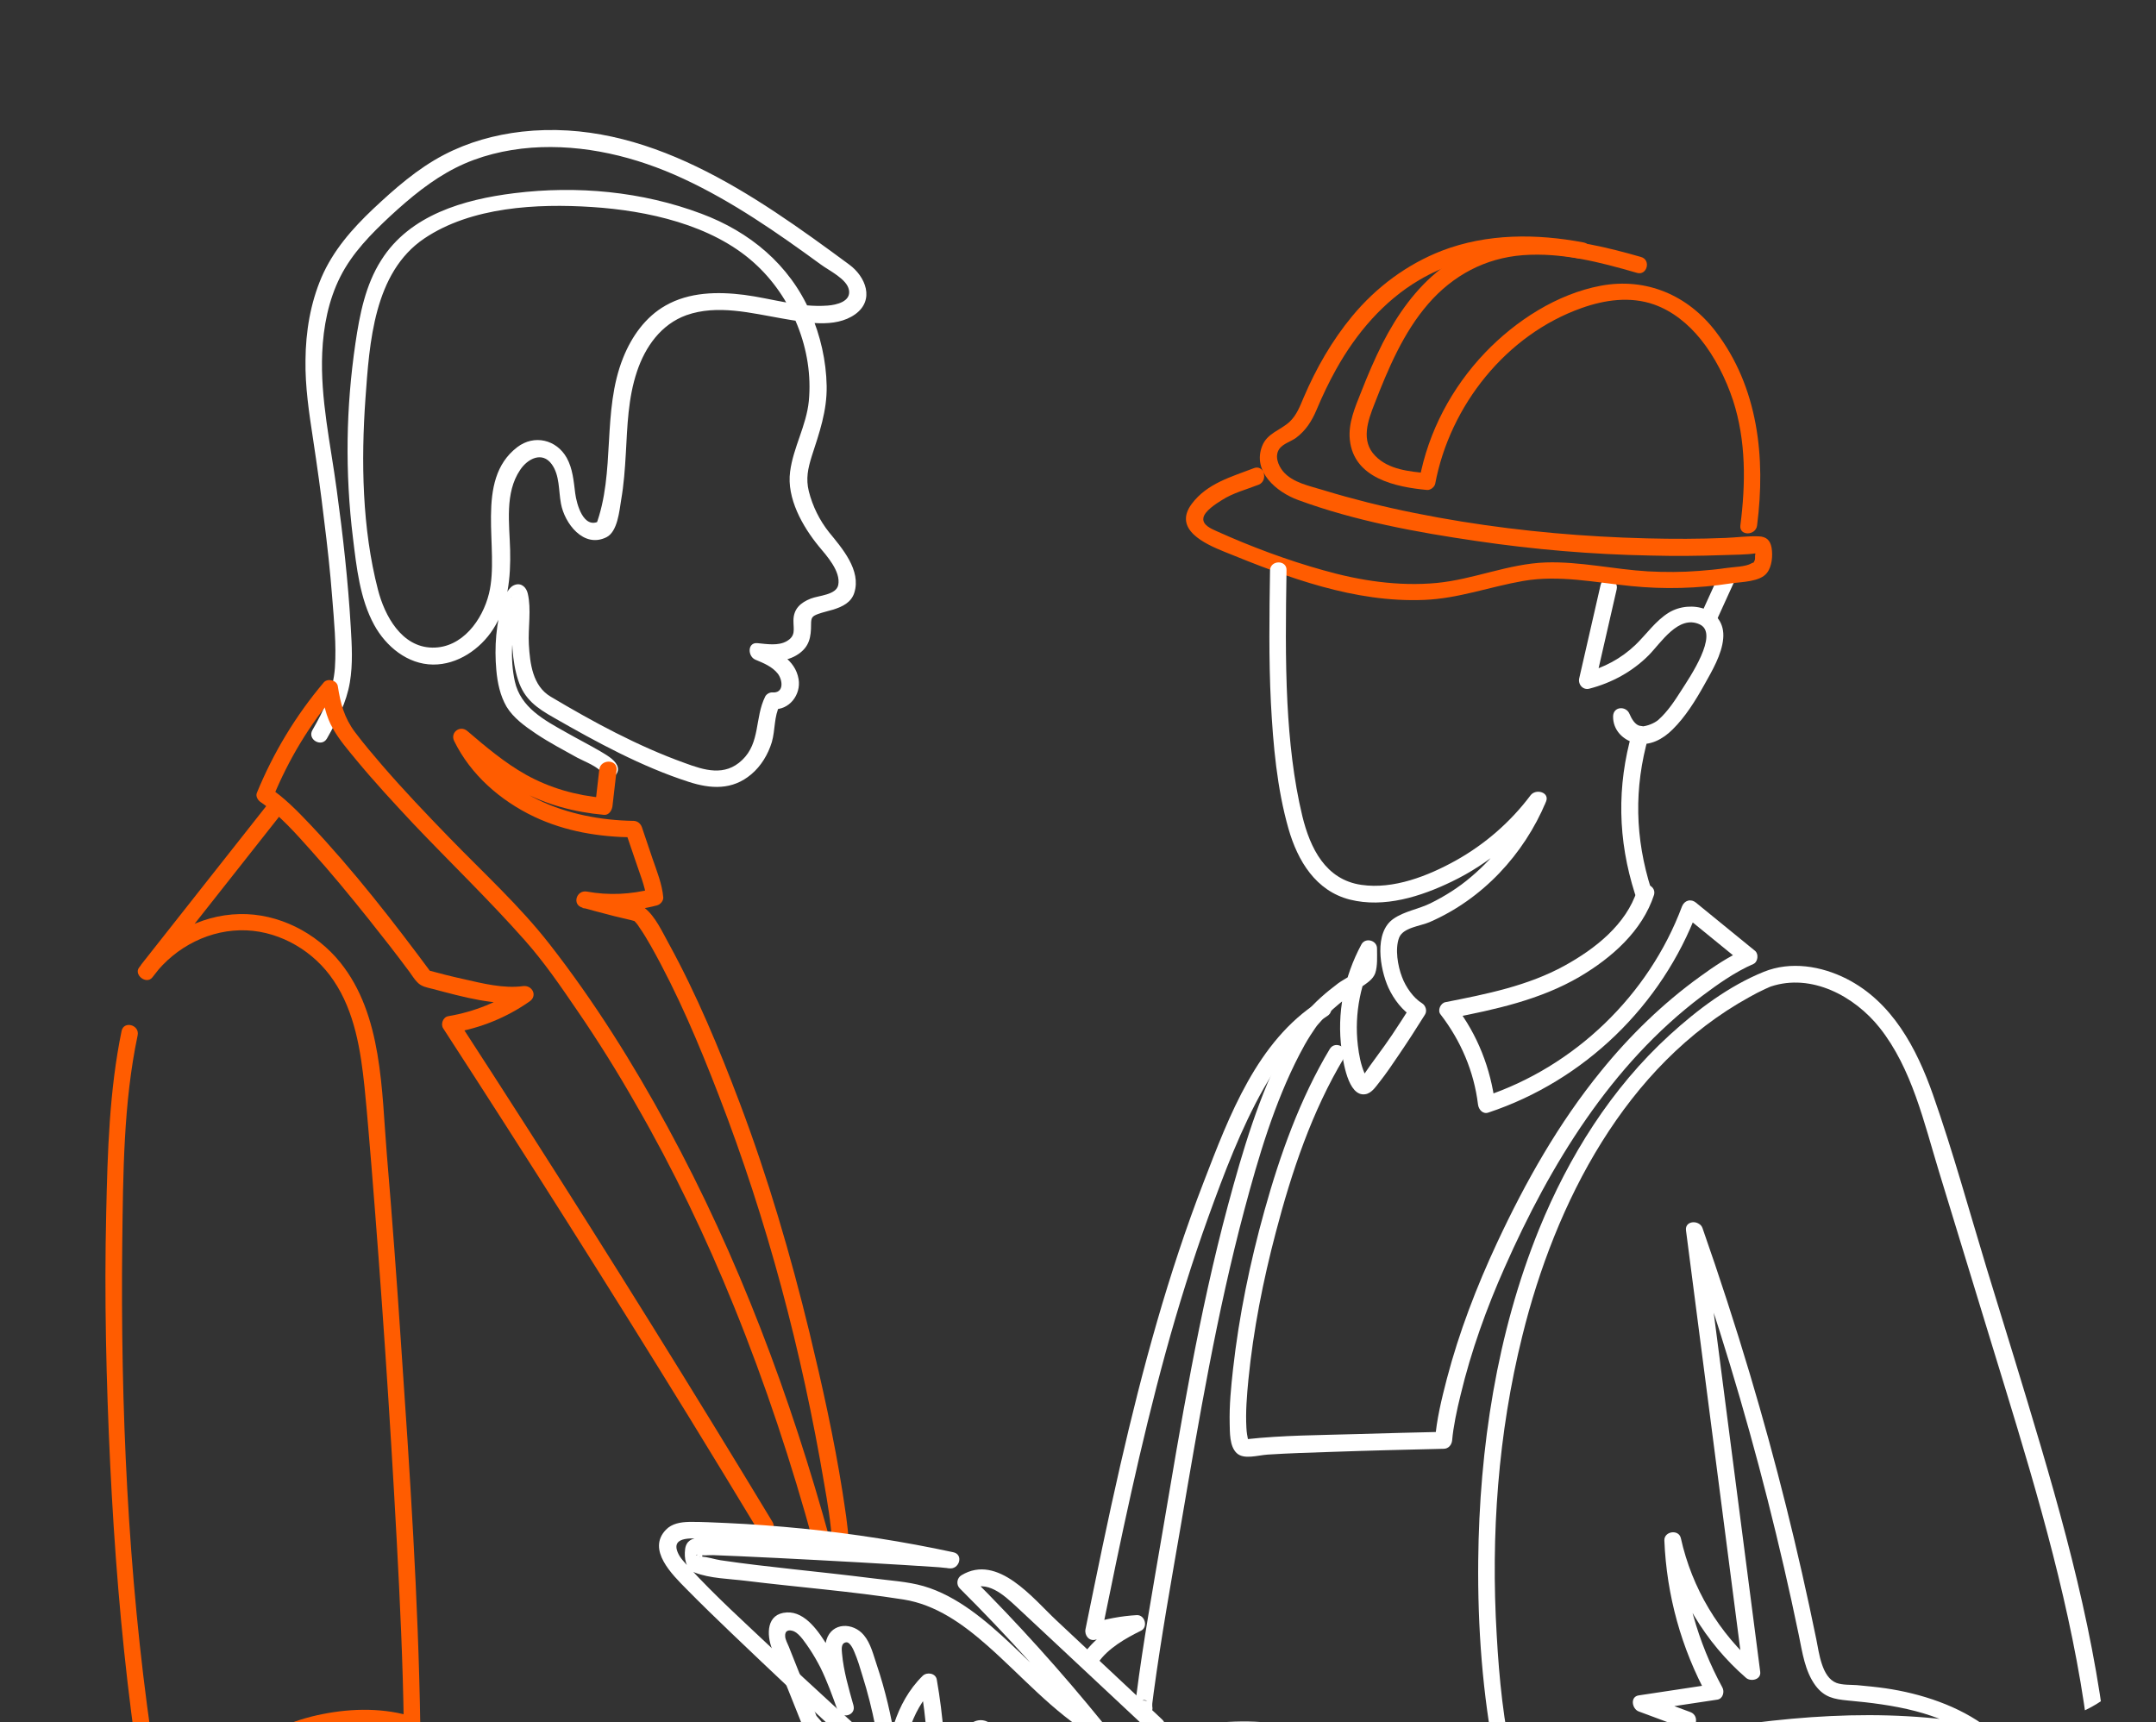 <?xml version="1.0" encoding="UTF-8"?> <svg xmlns="http://www.w3.org/2000/svg" width="348" height="278" viewBox="0 0 348 278" fill="none"><rect x="0" y="0" width="348" height="278" fill="#333333" stroke="none"/> <g clip-path="url(#clip0_387_1491)"> <g clip-path="url(#clip1_387_1491)"> <path d="M55.678 350.752C50.821 342.33 45.82 333.979 40.927 325.556C37.365 319.437 33.803 313.245 30.888 306.802C27.11 298.487 25.707 289.201 24.412 280.238C20.634 253.997 19.447 227.145 19.734 200.616C19.878 189.53 19.914 178.047 22.217 167.141C22.577 165.449 19.986 164.729 19.627 166.421C17.648 175.995 17.36 186.002 17.144 195.757C16.82 209.327 17.144 222.933 17.791 236.504C18.439 249.822 19.483 263.14 21.174 276.386C22.397 285.745 23.584 295.608 27.002 304.463C29.629 311.302 33.371 317.745 37.005 324.116C42.366 333.475 47.943 342.762 53.376 352.12C54.239 353.632 56.578 352.264 55.678 350.752Z" fill="#FF5C00"></path> <path d="M43.05 130.029C36.285 138.632 29.485 147.199 22.721 155.802C23.44 156.342 24.124 156.882 24.844 157.422C28.37 152.814 33.983 149.935 39.811 150.187C45.424 150.439 50.749 153.642 53.843 158.286C57.262 163.325 58.233 169.624 58.845 175.563C59.276 179.811 59.6 184.022 59.96 188.27C61.579 208.319 62.946 228.404 64.026 248.526C64.566 258.496 65.033 268.503 65.177 278.51C65.753 278.078 66.329 277.646 66.868 277.214C62.119 275.666 56.902 275.738 52.044 276.71C47.295 277.646 42.33 279.626 39.128 283.405C38.336 284.377 39.056 286.105 40.423 285.673C44.381 284.413 48.59 284.233 52.728 284.413C56.866 284.593 61.075 285.169 65.033 286.429C65.033 285.565 65.033 284.701 65.033 283.837C60.032 284.917 54.959 284.629 50.066 286.321C46.396 287.581 42.762 289.524 40.639 292.908C39.847 294.168 41.358 295.248 42.474 294.744C47.655 292.512 53.52 291.936 59.097 292.584C60.931 292.8 62.874 293.124 64.602 293.808C65.393 294.132 65.393 294.132 65.897 294.636C69.099 297.803 71.366 302.123 73.632 305.974C80.721 317.961 87.089 330.451 93.026 343.049C94.177 345.497 95.328 347.981 96.372 350.464C96.696 351.22 97.019 352.012 97.307 352.804C97.415 353.092 97.487 353.344 97.559 353.632C97.667 354.028 97.595 353.92 97.595 353.812C97.595 355.54 100.294 355.54 100.294 353.812C100.294 352.66 99.646 351.436 99.25 350.392C98.351 348.197 97.379 346.037 96.372 343.877C93.421 337.506 90.291 331.243 87.089 324.98C83.635 318.285 80.073 311.625 76.259 305.11C73.812 300.935 71.33 296.147 67.84 292.728C65.825 290.748 62.695 290.352 59.996 289.992C53.592 289.128 47.043 289.848 41.107 292.404C41.718 293.016 42.33 293.628 42.941 294.24C44.956 291 48.914 289.38 52.44 288.372C56.794 287.149 61.327 287.401 65.753 286.429C67.12 286.141 66.94 284.197 65.753 283.837C61.579 282.505 57.118 281.893 52.728 281.713C48.41 281.533 43.877 281.749 39.739 283.081C40.171 283.837 40.603 284.593 41.035 285.349C43.949 281.893 48.41 280.202 52.764 279.338C57.154 278.474 61.867 278.474 66.149 279.842C66.976 280.13 67.876 279.374 67.84 278.546C67.516 258.064 66.149 237.583 64.745 217.138C64.062 206.879 63.306 196.621 62.443 186.398C61.579 176.031 61.759 163.865 54.923 155.37C51.037 150.547 44.92 147.415 38.66 147.559C32.184 147.703 26.355 151.087 22.469 156.162C21.533 157.35 23.62 159.005 24.592 157.782C31.356 149.179 38.156 140.612 44.92 132.009C46.036 130.605 44.129 128.661 43.05 130.029Z" fill="#FF5C00"></path> <path d="M52.764 119.231C54.383 116.387 55.93 113.4 56.47 110.16C56.974 107.173 56.794 104.185 56.614 101.197C56.182 93.782 55.355 86.403 54.347 79.06C53.376 71.753 51.685 64.374 52.009 56.959C52.188 52.748 53.016 48.464 54.923 44.685C56.866 40.833 59.888 37.774 63.018 34.858C66.221 31.907 69.639 29.063 73.561 27.083C77.338 25.175 81.548 24.168 85.758 23.844C94.213 23.232 102.632 25.283 110.296 28.847C118.212 32.519 125.444 37.558 132.496 42.705C133.863 43.713 136.706 45.045 137.029 46.809C137.389 48.68 135.014 49.22 133.611 49.328C129.114 49.688 124.544 48.176 120.119 47.6C115.837 47.061 111.268 47.133 107.418 49.328C104.18 51.164 101.949 54.332 100.582 57.751C97.091 66.462 99.43 76.181 96.156 84.892C96.372 84.64 96.552 84.352 96.768 84.1C94.177 85.54 93.062 81.328 92.846 79.636C92.594 77.656 92.45 75.677 91.479 73.913C89.823 70.961 86.225 70.097 83.491 72.185C76.475 77.549 80.721 88.563 78.922 95.834C77.878 100.082 74.604 104.617 69.783 104.545C64.817 104.473 62.083 99.398 61.004 95.186C58.449 85.323 58.269 74.417 58.989 64.302C59.636 55.376 60.32 44.001 68.487 38.494C76.079 33.382 86.693 32.842 95.544 33.418C104.467 33.994 114.866 36.262 121.702 42.417C127.818 47.889 131.344 56.491 130.553 64.734C130.157 68.73 128.034 72.221 127.531 76.145C126.955 80.428 129.545 85 132.172 88.203C133.431 89.715 135.734 92.235 135.302 94.43C134.978 96.05 132.172 96.122 130.877 96.626C129.222 97.274 128.07 98.282 128.07 100.19C128.07 101.665 128.466 102.637 126.991 103.501C125.624 104.293 123.789 103.969 122.278 103.825C120.622 103.645 120.658 105.949 121.918 106.489C123.213 107.029 124.652 107.605 125.552 108.756C126.343 109.8 126.595 111.924 124.652 111.78C124.22 111.744 123.681 112.068 123.501 112.464C121.81 115.884 122.745 119.879 119.795 122.687C116.988 125.386 113.678 124.342 110.476 123.155C102.956 120.455 95.724 116.531 88.888 112.464C85.974 110.736 85.542 107.137 85.362 104.005C85.218 101.377 85.794 98.354 85.182 95.798C84.966 94.862 84.211 94.07 83.167 94.394C82.088 94.718 81.584 96.086 81.26 97.022C80.037 100.478 79.785 104.545 80.109 108.145C80.289 110.196 80.721 112.284 81.764 114.084C82.879 115.919 84.75 117.251 86.513 118.439C88.672 119.879 90.939 121.067 93.206 122.327C94.285 122.903 96.768 123.838 97.271 124.918C98.027 126.502 100.33 125.134 99.61 123.55C99.106 122.507 97.775 121.823 96.84 121.247C95.041 120.203 93.206 119.267 91.371 118.223C87.845 116.243 84.031 114.228 83.095 109.98C82.304 106.381 82.592 102.277 83.563 98.714C83.707 98.246 84.103 97.562 84.139 97.094C84.139 97.022 84.355 96.77 84.355 96.77C84.319 96.734 82.304 96.554 82.556 96.302C82.52 96.338 82.627 96.482 82.592 96.518C82.376 96.986 82.627 98.966 82.627 99.722C82.592 103.069 82.592 106.597 83.635 109.8C84.642 112.896 86.657 114.3 89.392 115.848C96.3 119.807 103.568 123.766 111.16 126.214C114.722 127.366 118.212 127.582 121.27 124.99C122.853 123.658 123.969 121.787 124.58 119.807C125.156 117.791 124.904 115.704 125.876 113.796C125.48 114.012 125.084 114.228 124.724 114.48C127.387 114.696 129.33 112.14 128.898 109.62C128.358 106.453 125.372 105.013 122.709 103.897C122.601 104.797 122.457 105.661 122.349 106.561C124.58 106.813 126.919 106.921 128.862 105.589C130.661 104.365 130.913 102.817 130.913 100.801C130.913 99.686 131.093 99.47 132.064 99.11C132.856 98.822 133.719 98.642 134.547 98.39C135.986 97.922 137.389 97.274 137.893 95.69C139.044 92.055 135.914 88.491 133.827 85.935C132.28 83.992 131.165 81.724 130.553 79.312C130.049 77.261 130.409 75.641 131.021 73.661C132.244 69.882 133.503 66.354 133.431 62.287C133.359 58.255 132.424 54.152 130.805 50.444C127.423 42.705 121.018 37.414 113.211 34.498C103.64 30.899 93.134 29.927 82.987 31.187C74.892 32.194 66.149 34.678 61.543 41.985C58.989 45.981 58.053 50.768 57.37 55.411C56.614 60.559 56.182 65.742 56.11 70.961C56.038 76.289 56.326 81.616 56.974 86.871C57.55 91.587 58.089 96.662 60.392 100.873C62.299 104.365 65.789 107.245 69.891 107.281C73.848 107.317 77.518 104.797 79.605 101.557C82.016 97.814 82.448 93.135 82.34 88.779C82.232 84.568 81.44 79.564 83.959 75.857C85.146 74.057 87.521 72.797 89.068 74.957C90.363 76.757 90.147 79.204 90.543 81.292C91.119 84.46 94.177 88.563 97.883 86.727C99.682 85.828 99.97 82.48 100.258 80.716C100.69 78.233 100.869 75.749 101.013 73.229C101.265 68.766 101.373 64.266 102.812 59.983C104.144 55.987 106.698 52.352 110.8 50.876C115.801 49.112 121.27 50.552 126.271 51.416C129.905 52.028 134.763 53.072 138.037 50.732C141.239 48.428 139.728 44.649 137.065 42.705C121.702 31.367 104.288 19.02 84.247 21.252C79.857 21.756 75.576 22.944 71.654 24.995C67.372 27.227 63.702 30.467 60.212 33.742C56.83 36.946 53.772 40.437 51.901 44.757C50.102 48.968 49.346 53.54 49.31 58.111C49.238 62.431 49.886 66.642 50.533 70.889C51.181 75.173 51.793 79.492 52.296 83.812C52.836 88.059 53.304 92.307 53.628 96.554C53.916 100.262 54.311 104.041 54.059 107.785C53.808 111.456 52.26 114.696 50.425 117.863C49.562 119.375 51.901 120.707 52.764 119.231Z" fill="white"></path> <path d="M96.732 124.234C96.516 126.214 96.264 128.194 96.048 130.173C96.516 129.706 96.948 129.274 97.415 128.806C92.99 128.41 88.78 127.222 84.894 125.062C81.44 123.118 78.418 120.563 75.431 118.007C74.244 116.999 72.625 118.259 73.309 119.627C75.971 125.062 80.757 129.238 86.19 131.829C91.299 134.241 96.66 135.105 102.237 135.177C101.805 134.853 101.373 134.529 100.941 134.169C101.481 135.753 102.021 137.337 102.56 138.92C103.136 140.684 104.18 143.24 104.288 144.788C104.611 144.356 104.935 143.924 105.295 143.492C101.805 144.392 98.279 144.572 94.717 143.924C93.026 143.636 92.306 146.047 93.997 146.515C95.257 146.875 96.48 147.199 97.739 147.523C98.675 147.775 99.646 148.027 100.618 148.243C101.013 148.351 101.445 148.423 101.841 148.531C102.021 148.567 102.704 148.819 102.273 148.567C102.165 148.495 102.381 148.639 102.596 148.891C102.848 149.179 102.992 149.359 103.208 149.719C103.892 150.691 104.503 151.735 105.079 152.742C109.397 160.409 112.851 168.616 116.017 176.823C123.825 196.981 129.438 218.218 133.036 239.527C133.575 242.623 134.115 245.754 134.295 248.886C134.403 250.614 137.101 250.614 136.993 248.886C136.849 246.186 136.382 243.487 135.986 240.823C134.619 232.184 132.712 223.617 130.661 215.122C127.603 202.56 123.969 190.142 119.399 178.047C116.089 169.3 112.455 160.553 107.957 152.347C106.914 150.475 105.799 147.955 104.072 146.587C102.884 145.651 100.977 145.615 99.538 145.255C97.955 144.86 96.336 144.428 94.753 143.996C94.501 144.86 94.285 145.723 94.033 146.587C98.063 147.307 102.093 147.199 106.051 146.155C106.59 146.011 107.094 145.435 107.058 144.86C106.878 142.736 106.015 140.612 105.331 138.632C104.755 136.941 104.18 135.213 103.604 133.521C103.388 132.945 102.92 132.549 102.309 132.513C91.731 132.369 80.649 128.374 75.683 118.295C74.964 118.835 74.28 119.375 73.561 119.915C76.835 122.722 80.181 125.566 84.031 127.654C88.204 129.921 92.738 131.109 97.487 131.541C98.279 131.613 98.747 130.857 98.855 130.173C99.07 128.194 99.322 126.214 99.538 124.234C99.61 122.506 96.912 122.542 96.732 124.234Z" fill="#FF5C00"></path> <path d="M133.971 248.598C127.639 225.526 119.183 202.921 107.742 181.899C102.165 171.641 95.904 161.634 88.708 152.419C83.887 146.228 77.95 140.829 72.481 135.177C68.811 131.398 65.177 127.582 61.723 123.587C60.212 121.823 58.701 120.059 57.298 118.188C55.571 115.884 54.959 113.58 54.527 110.773C54.383 109.801 52.872 109.441 52.26 110.161C47.727 115.524 44.129 121.499 41.466 127.978C41.215 128.554 41.646 129.202 42.078 129.49C45.136 131.578 47.727 134.53 50.174 137.265C53.376 140.829 56.434 144.536 59.456 148.316C61.723 151.159 63.954 154.003 66.113 156.919C66.508 157.459 66.868 158.07 67.336 158.538C68.02 159.294 68.919 159.402 69.891 159.654C74.676 160.914 80.073 162.462 85.074 161.778C84.714 160.95 84.391 160.122 84.031 159.294C80.505 161.742 76.583 163.326 72.337 164.046C71.51 164.19 71.078 165.341 71.546 166.025C85.074 186.867 98.315 207.816 111.304 228.909C115.01 234.956 118.68 240.968 122.349 247.051C123.249 248.527 125.588 247.195 124.688 245.683C111.879 224.482 98.783 203.46 85.434 182.583C81.62 176.608 77.77 170.669 73.92 164.73C73.669 165.377 73.381 166.061 73.129 166.709C77.59 165.953 81.764 164.262 85.47 161.67C86.801 160.77 85.938 159.006 84.427 159.186C81.332 159.618 77.878 158.754 74.892 158.07C72.913 157.638 70.934 157.135 68.955 156.595C69.207 156.811 69.495 156.991 69.747 157.207C63.558 148.856 57.082 140.505 49.922 132.946C47.943 130.858 45.892 128.77 43.481 127.15C43.697 127.654 43.877 128.158 44.093 128.662C46.576 122.615 49.958 117 54.167 112.032C53.412 111.817 52.656 111.637 51.901 111.421C52.224 113.616 52.62 115.668 53.736 117.612C54.743 119.412 56.146 121.031 57.477 122.651C60.392 126.179 63.522 129.562 66.652 132.91C72.661 139.245 78.958 145.292 84.75 151.843C87.845 155.335 90.507 159.222 93.134 163.074C96.516 168.005 99.682 173.08 102.632 178.264C108.677 188.738 113.93 199.681 118.464 210.875C123.537 223.366 127.782 236.216 131.345 249.246C131.812 250.974 134.439 250.254 133.971 248.598Z" fill="#FF5C00"></path> <path d="M264.866 41.481C254.252 38.422 242.127 36.082 232.628 43.353C228.526 46.52 225.504 50.84 223.165 55.411C221.87 57.967 220.755 60.595 219.711 63.258C218.74 65.706 217.589 68.298 217.876 70.997C218.524 77.224 225.288 78.628 230.361 79.096C230.901 79.132 231.549 78.628 231.657 78.088C234.031 65.49 243.098 54.043 255.296 49.724C259.038 48.392 263.139 47.816 266.953 49.148C269.939 50.192 272.494 52.28 274.473 54.727C276.776 57.571 278.575 61.135 279.726 64.626C281.849 71.141 281.777 78.088 280.913 84.819C280.697 86.547 283.396 86.511 283.612 84.819C285.015 73.877 283.792 62.502 276.92 53.504C272.458 47.672 265.73 44.757 258.39 46.124C251.302 47.456 244.646 51.776 239.716 56.923C234.319 62.574 230.541 69.701 229.102 77.404C229.534 77.08 229.966 76.757 230.397 76.397C227.483 76.109 224.137 75.821 221.978 73.589C219.603 71.177 220.791 67.902 221.87 65.166C224.065 59.515 226.512 53.684 230.541 49.04C234.499 44.469 239.716 41.661 245.797 41.193C252.093 40.725 258.21 42.309 264.183 44.037C265.838 44.577 266.557 41.949 264.866 41.481Z" fill="#FF5C00"></path> <path d="M266.521 143.564C263.895 135.285 263.715 127.222 266.09 118.871C266.341 117.971 265.658 117.216 264.794 117.18C263.931 117.108 263.319 115.956 263.031 115.272C262.492 113.904 260.405 114.012 260.369 115.632C260.333 117.863 261.988 119.519 264.075 119.987C266.306 120.491 268.428 119.303 269.975 117.755C272.026 115.74 273.681 113.076 275.085 110.556C276.308 108.361 277.927 105.661 278.143 103.069C278.575 98.21 272.926 96.734 269.364 98.894C267.205 100.226 265.766 102.385 263.967 104.113C261.664 106.309 258.894 107.785 255.835 108.577C256.375 109.117 256.951 109.693 257.49 110.232C258.642 105.193 259.793 100.19 260.944 95.15C261.34 93.459 258.75 92.739 258.354 94.43C257.203 99.47 256.051 104.473 254.9 109.513C254.684 110.52 255.547 111.456 256.555 111.168C260.153 110.232 263.463 108.433 266.09 105.805C268.069 103.825 270.911 99.182 274.365 100.802C277.567 102.313 272.638 109.477 271.451 111.348C270.371 113.04 269.184 114.876 267.673 116.208C266.521 117.216 263.031 118.259 263.067 115.596C262.168 115.704 261.304 115.848 260.405 115.956C261.196 117.935 262.492 119.699 264.758 119.843C264.327 119.267 263.895 118.691 263.463 118.151C260.944 126.934 261.124 135.573 263.895 144.284C264.435 145.904 267.061 145.22 266.521 143.564Z" fill="white"></path> <path d="M276.812 100.73C277.855 98.426 278.898 96.158 279.942 93.855C280.661 92.271 278.323 90.903 277.603 92.487C276.56 94.79 275.516 97.058 274.473 99.362C273.753 100.946 276.092 102.313 276.812 100.73Z" fill="white"></path> <path d="M202.405 75.569C198.771 76.972 194.849 78.016 192.367 81.328C189.272 85.467 194.525 87.807 197.62 89.067C207.874 93.242 218.632 97.31 229.894 96.842C235.399 96.626 240.472 94.718 245.869 93.782C251.698 92.774 257.49 94.034 263.283 94.61C268.644 95.15 274.041 95.006 279.366 94.178C281.057 93.926 284.116 93.962 285.231 92.45C286.023 91.406 286.166 89.679 285.951 88.419C285.735 87.231 285.123 86.619 283.864 86.583C282.101 86.511 280.302 86.763 278.539 86.835C274.293 87.015 270.047 87.015 265.766 86.907C255.799 86.655 245.833 85.791 236.01 84.207C230.901 83.379 225.792 82.372 220.755 81.112C218.344 80.5 215.969 79.852 213.631 79.132C211.436 78.448 208.63 77.944 207.082 76.073C206.291 75.101 205.679 73.553 206.543 72.401C207.154 71.609 208.414 71.249 209.205 70.673C210.788 69.485 211.76 67.938 212.515 66.138C213.451 63.906 214.494 61.71 215.682 59.587C218.92 53.791 223.345 48.572 229.102 45.189C236.91 40.581 246.157 40.077 254.9 41.733C256.591 42.057 257.31 39.465 255.619 39.141C248.028 37.702 240.04 37.666 232.736 40.473C227.087 42.669 222.158 46.34 218.272 51.02C214.998 54.979 212.443 59.443 210.429 64.158C209.817 65.598 209.313 67.002 208.126 68.118C206.615 69.485 204.564 69.917 203.736 71.969C202.081 76.144 206.075 79.456 209.529 80.716C218.704 84.099 228.706 85.935 238.349 87.339C247.596 88.707 256.951 89.499 266.305 89.679C270.299 89.787 274.293 89.751 278.287 89.607C279.978 89.535 281.777 89.571 283.432 89.319C283.504 89.319 284.116 89.355 284.116 89.355C283.828 89.211 283.54 89.067 283.288 88.923C283.324 89.103 283.324 89.283 283.324 89.463C283.216 89.751 283.36 90.147 283.216 90.471C282.928 91.082 283.108 90.687 282.712 90.939C281.741 91.514 279.798 91.514 278.647 91.694C277.171 91.91 275.696 92.054 274.221 92.162C271.487 92.378 268.716 92.378 265.982 92.234C260.477 91.91 255.008 90.615 249.503 90.795C243.458 91.01 237.881 93.53 231.909 94.106C225.72 94.682 219.531 93.746 213.595 92.054C207.766 90.435 201.901 88.239 196.396 85.755C195.605 85.395 194.058 84.783 194.238 83.632C194.381 82.516 196.324 81.292 197.188 80.752C199.023 79.564 201.182 79.024 203.197 78.232C204.744 77.548 204.024 74.957 202.405 75.569Z" fill="#FF5C00"></path> <path d="M204.996 92.09C204.888 99.218 204.78 106.381 205.139 113.508C205.499 120.275 206.111 127.258 207.982 133.809C209.457 138.956 212.371 143.816 217.876 145.219C223.417 146.623 229.39 144.715 234.355 142.304C240.328 139.424 245.473 135.033 249.431 129.741C248.603 129.381 247.776 129.058 246.948 128.698C244.861 133.701 241.551 138.092 237.414 141.584C235.435 143.276 233.204 144.679 230.865 145.831C228.958 146.767 226.692 147.091 224.928 148.315C221.726 150.511 222.734 156.414 224.101 159.438C224.964 161.309 226.368 163.181 228.167 164.261C228.023 163.649 227.843 163.037 227.699 162.425C226.727 163.973 225.72 165.521 224.713 167.033C223.201 169.3 221.474 171.46 219.963 173.728C219.891 173.836 219.603 174.016 219.603 174.088C219.603 174.124 220.791 174.052 220.755 174.16C220.755 174.16 220.323 173.404 220.251 173.26C219.639 171.856 219.352 170.272 219.172 168.76C218.56 163.577 219.639 158.394 222.086 153.822C221.259 153.606 220.395 153.354 219.567 153.138C219.567 153.93 219.639 155.802 219.424 156.198C218.848 157.206 216.869 158.07 215.969 158.754C214.063 160.193 212.192 161.777 210.68 163.649C209.457 165.161 208.414 166.889 207.514 168.616C203.233 176.751 200.57 185.786 198.195 194.605C193.518 212.027 190.604 229.88 187.581 247.662C186.106 256.337 184.523 265.048 183.408 273.794C183.3 274.586 182.94 275.882 183.408 276.638C184.127 277.826 185.638 277.286 185.962 276.17C186.466 274.514 183.839 273.794 183.372 275.45C183.3 275.666 183.372 275.27 183.48 275.234C184.055 275.018 184.595 273.543 185.746 275.27C185.89 275.486 185.854 275.882 185.926 275.81C186.034 275.666 185.962 275.126 185.998 274.946C186.07 274.334 186.178 273.471 186.214 273.255C187.437 264.22 189.056 255.221 190.604 246.222C193.518 229.16 196.396 212.027 200.858 195.289C203.125 186.794 205.679 178.083 209.745 170.236C210.285 169.192 210.86 168.148 211.508 167.141C211.76 166.745 212.048 166.349 212.299 165.953C212.659 165.449 212.443 165.737 212.767 165.341C214.782 162.965 217.265 161.093 219.783 159.294C220.611 158.718 221.618 158.106 221.978 157.098C222.374 155.91 222.266 154.362 222.266 153.138C222.302 151.807 220.395 151.267 219.747 152.454C216.941 157.674 215.754 163.541 216.545 169.444C216.761 171.136 217.553 177.075 220.359 176.643C221.402 176.499 222.086 175.383 222.698 174.628C223.777 173.26 224.749 171.82 225.72 170.38C227.195 168.22 228.634 165.989 230.002 163.793C230.397 163.181 230.11 162.317 229.534 161.957C228.167 161.129 226.907 159.366 226.296 157.71C225.612 155.946 225.144 153.174 225.828 151.375C226.476 149.719 229.282 149.503 230.757 148.855C239.284 145.147 245.977 137.948 249.539 129.417C250.186 127.906 247.92 127.258 247.056 128.374C243.818 132.693 239.68 136.293 234.967 138.92C230.505 141.404 224.928 143.6 219.747 142.844C213.955 142.016 211.472 136.905 210.213 131.757C208.773 125.782 208.126 119.591 207.802 113.472C207.442 106.345 207.55 99.218 207.658 92.054C207.73 90.363 205.032 90.363 204.996 92.09Z" fill="white"></path> <path d="M264.255 143.708C262.492 149.252 257.454 153.175 252.561 155.875C246.624 159.15 239.896 160.482 233.312 161.778C232.52 161.922 231.981 163.11 232.52 163.758C235.794 168.005 237.917 172.973 238.565 178.3C238.673 179.128 239.356 179.92 240.256 179.596C255.727 174.448 268.248 162.318 273.969 147.056C273.214 147.272 272.458 147.452 271.702 147.668C274.869 150.26 278.071 152.851 281.237 155.443C281.345 154.723 281.417 154.039 281.525 153.319C278.97 154.435 276.596 156.055 274.365 157.675C268.392 161.994 263.067 167.177 258.426 172.901C251.59 181.287 246.229 190.79 241.659 200.581C238.349 207.672 235.507 215.051 233.528 222.61C232.7 225.814 231.873 229.161 231.621 232.509C232.088 232.041 232.52 231.609 232.988 231.141C228.347 231.249 223.705 231.357 219.064 231.501C213.127 231.681 207.118 231.681 201.218 232.329C200.462 232.401 200.966 232.473 201.505 232.653C201.577 232.689 201.505 232.725 201.469 232.545C201.326 231.789 201.218 231.285 201.182 230.493C201.038 227.901 201.254 225.31 201.505 222.718C202.297 214.691 203.88 206.7 205.931 198.925C208.486 189.17 211.76 179.38 216.977 170.705C217.876 169.193 215.538 167.861 214.638 169.337C209.817 177.4 206.615 186.399 204.096 195.434C201.757 203.82 199.994 212.387 199.023 221.026C198.699 223.942 198.411 226.857 198.483 229.809C198.519 231.249 198.447 233.445 199.599 234.56C200.75 235.676 202.981 234.92 204.636 234.812C208.054 234.596 211.472 234.488 214.854 234.38C220.899 234.164 226.979 234.02 233.024 233.877C233.78 233.877 234.319 233.265 234.391 232.509C234.571 230.385 235.147 227.613 235.758 225.166C237.449 218.111 239.932 211.199 242.882 204.576C250.186 188.055 260.045 171.857 274.653 160.842C277.243 158.898 280.014 156.919 283 155.623C283.756 155.299 283.9 154.003 283.288 153.499C280.122 150.907 276.92 148.316 273.753 145.724C272.926 145.04 271.882 145.328 271.487 146.336C266.126 160.662 254.18 172.181 239.644 177.004C240.22 177.436 240.796 177.868 241.335 178.3C240.616 172.469 238.493 167.033 234.931 162.39C234.679 163.038 234.391 163.722 234.139 164.37C241.335 162.966 248.567 161.418 254.972 157.675C260.153 154.615 265.082 150.296 266.989 144.428C267.385 142.772 264.794 142.053 264.255 143.708Z" fill="white"></path> <path d="M272.854 276.386C270.335 275.45 267.817 274.515 265.298 273.579C265.298 274.443 265.298 275.306 265.298 276.17C269.256 275.558 273.214 274.982 277.207 274.371C278.107 274.227 278.395 273.075 277.999 272.391C274.005 265.048 271.738 256.913 271.379 248.562C270.479 248.67 269.616 248.814 268.716 248.922C270.623 257.417 275.228 265.12 281.813 270.843C282.568 271.527 284.295 271.167 284.116 269.871C281.021 246.078 277.963 222.285 274.869 198.457C273.969 198.565 273.106 198.709 272.206 198.816C277.207 213.035 281.597 227.469 285.303 242.083C287.138 249.318 288.829 256.625 290.34 263.932C290.916 266.704 291.312 269.763 293.039 272.103C294.478 274.011 296.025 274.299 298.292 274.515C305.38 275.162 313.259 276.314 319.052 280.814C319.484 280.058 319.916 279.302 320.347 278.546C303.833 275.45 287.03 277.07 270.623 280.094C266.413 280.886 262.204 281.75 257.994 282.649C254.288 283.441 250.366 284.053 246.768 285.277C244.502 286.033 242.019 287.329 241.047 289.669C240.4 291.18 240.148 292.944 239.788 294.564C238.637 300.035 237.701 305.542 236.874 311.086C237.773 311.194 238.637 311.338 239.536 311.446C239.716 303.455 240.688 295.392 240.292 287.437C240.256 286.429 240.184 285.493 239.392 284.809C238.313 283.873 236.694 283.729 235.327 283.585C233.312 283.369 231.261 283.405 229.21 283.369C227.879 283.369 226.188 283.549 224.928 283.009C224.101 282.685 223.201 283.513 223.237 284.305C223.345 289.453 223.705 294.6 224.245 299.747C224.497 301.979 224.785 304.175 225.108 306.37C225.432 308.602 225.648 310.978 226.584 313.029C228.239 316.593 231.945 317.241 235.471 317.529C240.688 317.925 245.941 318.213 251.158 318.465C271.594 319.509 292.103 319.869 312.576 319.509C320.275 319.365 330.242 320.264 336.071 314.145C341.54 308.422 341.144 299.351 340.82 292.008C339.957 272.103 335.063 252.665 329.45 233.624C326.608 223.977 323.622 214.366 320.671 204.756C317.829 195.397 315.238 185.93 312 176.715C309.374 169.228 305.416 161.741 298.04 157.998C293.974 155.946 289.045 155.118 284.691 156.882C279.078 159.15 273.969 163.001 269.508 167.069C260.081 175.672 253.209 186.686 248.423 198.421C241.587 215.266 238.781 233.804 238.601 251.909C238.493 262.636 239.284 273.543 241.371 284.089C241.479 284.593 241.587 285.133 241.695 285.637C242.091 287.329 244.681 286.609 244.286 284.917C242.667 278.078 241.983 270.987 241.587 264.004C240.616 247.806 241.803 231.392 245.725 215.626C251.014 194.209 262.348 171.964 282.388 160.949C283.216 160.482 284.044 160.05 284.907 159.654C285.051 159.582 285.843 159.258 285.375 159.438C285.519 159.366 285.663 159.33 285.807 159.258C292.391 157.062 299.335 160.805 303.401 165.917C308.618 172.504 310.561 181.251 312.972 189.134C315.814 198.421 318.656 207.743 321.499 217.03C327.004 234.992 332.653 252.989 335.819 271.563C337.33 280.562 338.373 289.813 338.158 298.955C338.05 302.735 337.618 306.694 335.711 310.042C333.732 313.497 330.314 315.261 326.5 316.017C322.398 316.845 318.081 316.701 313.943 316.773C308.942 316.881 303.941 316.917 298.939 316.953C289.297 316.989 279.654 316.845 270.011 316.557C260.369 316.269 250.726 315.801 241.119 315.225C238.889 315.081 236.622 315.009 234.391 314.757C232.34 314.541 230.182 314.109 229.102 312.166C228.167 310.474 228.023 308.242 227.735 306.37C227.339 303.707 226.979 301.043 226.727 298.379C226.26 293.7 225.972 289.021 225.864 284.341C225.288 284.773 224.713 285.205 224.173 285.637C225.324 286.105 226.835 286.033 228.059 286.069C229.858 286.105 231.657 286.105 233.456 286.177C234.643 286.249 236.514 286.141 237.557 286.861C237.342 286.717 237.521 286.681 237.521 287.077C237.521 287.617 237.557 288.157 237.557 288.697C237.629 296.292 236.946 303.887 236.766 311.518C236.73 312.993 239.177 313.425 239.428 311.878C240.112 307.27 240.904 302.699 241.803 298.163C242.199 296.148 242.595 294.132 243.098 292.152C243.638 290.1 244.717 289.021 246.948 288.157C250.222 286.897 253.892 286.393 257.31 285.637C261.16 284.809 265.01 283.981 268.896 283.225C276.74 281.714 284.619 280.49 292.571 279.95C301.602 279.338 310.669 279.59 319.592 281.246C320.743 281.462 322.074 279.914 320.887 278.978C316.246 275.378 310.021 273.363 304.3 272.535C302.789 272.319 301.242 272.175 299.731 272.031C298.687 271.959 297.392 272.031 296.421 271.671C294.046 270.771 293.614 266.812 293.182 264.688C290.232 250.254 286.67 235.964 282.46 221.853C280.086 213.898 277.531 206.052 274.797 198.241C274.329 196.909 271.954 196.981 272.134 198.601C275.228 222.393 278.287 246.186 281.381 270.015C282.137 269.691 282.928 269.367 283.684 269.043C277.423 263.608 273.106 256.409 271.307 248.31C270.983 246.834 268.608 247.158 268.644 248.67C269.004 257.525 271.379 266.092 275.624 273.867C275.876 273.219 276.164 272.535 276.416 271.887C272.458 272.499 268.5 273.075 264.506 273.687C263.067 273.903 263.427 275.882 264.506 276.278C267.025 277.214 269.544 278.15 272.062 279.086C273.753 279.59 274.473 276.998 272.854 276.386Z" fill="white"></path> <path d="M230.757 287.761C224.605 288.193 219.855 283.874 214.746 281.102C209.637 278.331 203.988 277.647 198.231 277.971C192.151 278.295 186.034 279.122 179.989 279.914C178.118 280.166 176.248 281.282 177.039 283.478C177.723 285.386 179.774 286.573 181.609 287.185C184.487 288.157 187.761 288.409 190.819 288.697C194.489 289.021 198.159 289.093 201.829 288.913C201.721 288.013 201.577 287.149 201.47 286.25C196.216 288.049 190.747 287.833 185.314 287.437C182.688 287.257 179.917 286.789 177.255 286.933C175.492 287.041 173.837 287.941 173.621 289.885C173.117 294.168 179.81 296.472 182.904 297.48C187.761 299.064 192.906 299.496 197.943 299.82C197.943 298.92 197.943 298.02 197.943 297.12C193.05 297.696 188.157 297.3 183.444 295.788C181.609 295.212 179.666 294.024 177.687 294.708C176.068 295.248 175.24 296.904 175.78 298.524C176.859 301.871 181.573 304.175 184.559 305.399C188.445 306.983 192.654 307.631 196.828 307.811C196.828 306.911 196.828 306.011 196.828 305.111C191.179 305.291 185.638 304.175 180.529 301.691C179.81 301.332 178.73 301.583 178.55 302.483C177.687 306.875 182.724 310.33 185.854 312.454C189.704 315.046 194.13 316.809 198.735 317.385C204.06 318.033 209.205 316.773 214.278 315.298C219.819 313.642 225.54 311.77 231.369 312.742C233.06 313.03 233.78 310.438 232.089 310.15C222.014 308.423 213.235 314.254 203.412 314.866C199.023 315.154 194.597 314.146 190.676 312.166C188.805 311.23 187.006 310.078 185.386 308.783C183.947 307.631 180.709 305.363 181.141 303.203C180.493 303.455 179.81 303.743 179.162 303.995C184.667 306.695 190.676 307.991 196.792 307.775C198.519 307.703 198.519 305.147 196.792 305.075C190.64 304.823 183.839 303.419 179.306 298.956C178.838 298.488 178.514 298.38 178.802 297.696C179.09 296.976 179.378 297.228 180.061 297.444C180.853 297.696 181.645 298.02 182.436 298.308C184.091 298.848 185.782 299.28 187.509 299.568C190.963 300.144 194.453 300.252 197.943 299.856C199.635 299.676 199.706 297.264 197.943 297.156C193.806 296.904 189.668 296.58 185.638 295.536C183.731 295.032 181.824 294.384 180.061 293.485C179.198 293.053 178.298 292.549 177.507 291.973C176.607 291.289 175.744 289.849 177.471 289.705C179.378 289.561 181.429 289.921 183.336 290.065C185.494 290.245 187.653 290.425 189.848 290.461C194.022 290.605 198.231 290.281 202.189 288.913C203.556 288.445 203.412 286.178 201.829 286.25C198.375 286.393 194.957 286.357 191.503 286.07C188.445 285.818 184.991 285.638 182.112 284.522C181.393 284.234 180.781 283.874 180.205 283.37C179.27 282.578 179.738 282.65 180.709 282.542C182.292 282.362 183.911 282.182 185.494 282.002C188.805 281.606 192.079 281.174 195.389 280.886C201.973 280.31 208.342 280.562 214.206 283.91C219.424 286.897 224.389 290.929 230.757 290.461C232.448 290.317 232.484 287.617 230.757 287.761Z" fill="white"></path> <path d="M187.581 277.574C181.896 272.247 176.212 266.92 170.527 261.592C166.749 258.065 161.064 250.758 155.199 254.285C154.444 254.717 154.3 255.797 154.911 256.409C162.431 263.896 169.555 271.779 176.212 280.022C176.751 279.302 177.291 278.618 177.831 277.898C172.29 274.587 167.9 269.835 163.223 265.444C159.193 261.664 154.516 257.633 149.083 256.049C146.456 255.293 143.578 255.149 140.879 254.789C136.562 254.249 132.28 253.781 127.962 253.313C124.076 252.881 120.191 252.45 116.341 251.874C115.333 251.73 114.182 251.298 113.139 251.298C112.743 251.298 113.103 251.226 113.031 251.298C113.103 251.154 113.318 252.63 113.39 251.442C113.39 251.334 113.246 250.398 113.246 250.398C113.067 250.326 112.599 251.262 112.311 250.974C112.347 251.01 112.527 250.938 112.599 250.974C113.318 251.19 114.398 251.01 115.153 251.046C116.593 251.118 118.068 251.154 119.507 251.226C123.609 251.406 127.746 251.622 131.848 251.838C136.49 252.09 141.167 252.342 145.808 252.63C147.499 252.738 149.155 252.846 150.846 252.953C151.385 252.989 151.961 253.025 152.501 253.097C152.681 253.097 152.86 253.133 153.076 253.169C153.544 253.205 152.896 253.133 153.148 253.169C154.839 253.457 155.595 250.938 153.868 250.578C145.844 248.85 137.749 247.59 129.581 246.762C125.516 246.366 121.414 246.042 117.312 245.862C115.297 245.79 113.211 245.646 111.196 245.682C109.864 245.718 108.461 245.934 107.49 246.942C104.359 250.182 108.533 254.213 110.8 256.517C113.175 258.929 115.621 261.304 118.068 263.644C130.913 275.918 143.973 288.193 157.862 299.315C160.128 301.151 162.287 302.987 165.166 303.707C168.98 304.679 172.937 305.147 176.859 305.579C178.586 305.759 178.55 303.059 176.859 302.879C173.765 302.519 170.635 302.087 167.576 301.475C166.245 301.223 164.806 300.971 163.654 300.251C162.791 299.711 161.999 299.099 161.208 298.487C155.487 294.096 150.09 289.237 144.693 284.449C137.965 278.474 131.308 272.391 124.724 266.2C120.155 261.88 115.441 257.633 111.196 252.989C110.548 252.27 109.756 251.514 109.397 250.614C108.209 247.806 112.203 248.382 113.822 248.418C118.284 248.526 122.709 248.814 127.135 249.21C135.878 250.002 144.549 251.334 153.148 253.169C153.4 252.306 153.616 251.442 153.868 250.578C151.673 250.218 149.37 250.182 147.14 250.038C142.858 249.75 138.576 249.534 134.295 249.282C127.207 248.886 120.011 248.202 112.887 248.274C111.699 248.274 110.764 248.742 110.584 250.074C110.404 251.514 110.656 253.277 112.131 253.853C114.614 254.825 117.744 254.861 120.335 255.185C128.826 256.229 137.389 256.877 145.844 258.209C151.061 259.037 155.415 262.168 159.301 265.588C164.95 270.555 169.879 276.314 176.391 280.238C177.795 281.066 178.946 279.266 178.011 278.114C171.318 269.871 164.23 261.988 156.71 254.501C156.602 255.221 156.53 255.905 156.423 256.625C159.265 254.933 162.035 257.489 164.014 259.325C166.389 261.52 168.728 263.752 171.102 265.948C175.924 270.447 180.709 274.947 185.53 279.446C186.934 280.67 188.876 278.762 187.581 277.574Z" fill="white"></path> <path d="M131.956 277.431C130.913 274.839 129.905 272.247 128.862 269.692C128.358 268.396 127.818 267.1 127.315 265.804C127.135 265.372 126.775 264.688 126.739 264.22C126.631 263.212 127.315 262.997 128.178 263.356C129.114 263.788 130.085 265.336 130.661 266.164C131.308 267.136 131.884 268.144 132.424 269.188C133.503 271.383 134.331 273.687 135.158 275.991C135.734 277.611 138.253 276.963 137.749 275.271C136.993 272.571 136.166 269.764 135.914 266.956C135.878 266.38 135.662 265.264 136.562 265.12C137.209 265.012 137.785 266.38 137.929 266.74C138.433 267.928 138.828 269.224 139.188 270.448C140.915 275.919 141.995 281.57 142.534 287.293C142.678 289.021 145.053 289.021 145.233 287.293C145.772 281.966 146.852 276.315 150.81 272.427C150.054 272.211 149.298 272.031 148.543 271.815C149.55 277.539 149.946 283.298 149.838 289.093C149.802 290.461 151.673 290.929 152.357 289.777C153.328 288.085 154.336 286.429 155.307 284.738C155.811 283.838 156.351 282.974 156.854 282.074C157.25 281.39 157.934 279.77 158.581 280.994C158.905 281.642 158.617 282.83 158.581 283.514C158.473 284.666 158.365 285.782 158.186 286.933C157.862 288.985 157.43 291.001 156.89 293.017C156.602 294.06 157.538 294.888 158.545 294.672C159.733 294.42 160.92 294.168 162.143 293.988C162.611 293.916 164.914 293.377 165.202 293.88C165.453 294.276 160.2 297.264 159.625 297.516C154.839 299.712 150.81 297.3 147.248 294.06C143.794 290.929 140.555 287.545 137.533 283.982C135.518 281.606 133.683 279.122 131.596 276.783C130.445 275.487 128.538 277.395 129.689 278.69C132.784 282.146 135.482 285.89 138.648 289.309C140.843 291.685 143.146 294.024 145.557 296.184C147.571 297.984 149.73 299.712 152.321 300.612C154.911 301.511 157.61 301.259 160.128 300.252C162.467 299.28 165.13 297.804 166.929 296.004C168.404 294.528 168.584 292.045 166.317 291.253C165.166 290.857 163.798 291.109 162.611 291.253C160.992 291.433 159.409 291.721 157.862 292.081C158.401 292.621 158.977 293.197 159.517 293.736C160.308 290.713 160.884 287.653 161.208 284.558C161.424 282.434 161.891 279.518 159.769 278.151C157.754 276.855 155.955 278.51 154.911 280.166C153.22 282.866 151.673 285.674 150.054 288.445C150.882 288.661 151.745 288.913 152.573 289.129C152.717 283.082 152.249 277.071 151.205 271.131C151.026 270.088 149.622 269.872 148.939 270.52C144.441 274.947 143.182 281.246 142.57 287.293C143.47 287.293 144.369 287.293 145.269 287.293C144.909 283.118 144.261 279.014 143.29 274.947C142.786 272.859 142.21 270.807 141.527 268.792C140.987 267.208 140.555 265.3 139.44 263.968C137.713 261.881 134.295 261.845 133.395 264.724C132.928 266.2 133.287 267.82 133.575 269.296C134.007 271.527 134.511 273.759 135.158 275.955C136.022 275.703 136.885 275.487 137.749 275.235C136.598 271.995 135.41 268.684 133.611 265.768C132.244 263.536 130.013 260.117 126.991 260.297C123.681 260.477 123.717 263.86 124.616 266.2C126.163 270.196 127.782 274.155 129.366 278.151C129.977 279.734 132.604 279.014 131.956 277.431Z" fill="white"></path> <path d="M212.875 161.705C202.909 168.04 198.375 180.207 194.309 190.753C188.553 205.619 184.379 221.025 180.817 236.575C178.802 245.358 177.003 254.177 175.204 263.032C175.024 264.004 175.816 265.012 176.859 264.688C179.018 264.004 181.213 263.572 183.479 263.428C183.264 262.6 183.012 261.736 182.796 260.908C179.881 262.348 176.787 264.292 174.916 267.027C173.945 268.467 176.248 269.799 177.255 268.395C178.838 266.092 181.68 264.472 184.163 263.248C185.35 262.672 184.811 260.656 183.479 260.728C180.961 260.872 178.55 261.34 176.14 262.06C176.679 262.6 177.255 263.176 177.795 263.716C180.889 248.49 184.055 233.264 188.157 218.29C190.172 210.947 192.439 203.676 195.029 196.477C197.584 189.422 200.282 182.223 203.988 175.671C206.579 171.1 209.745 166.853 214.242 164.009C215.718 163.109 214.35 160.769 212.875 161.705Z" fill="white"></path> </g> </g> <defs> <clipPath id="clip0_387_1491"> <rect width="348" height="278" rx="20" fill="white"></rect> </clipPath> <clipPath id="clip1_387_1491"> <rect width="324" height="334" fill="white" transform="translate(17 21)"></rect> </clipPath> </defs> </svg> 